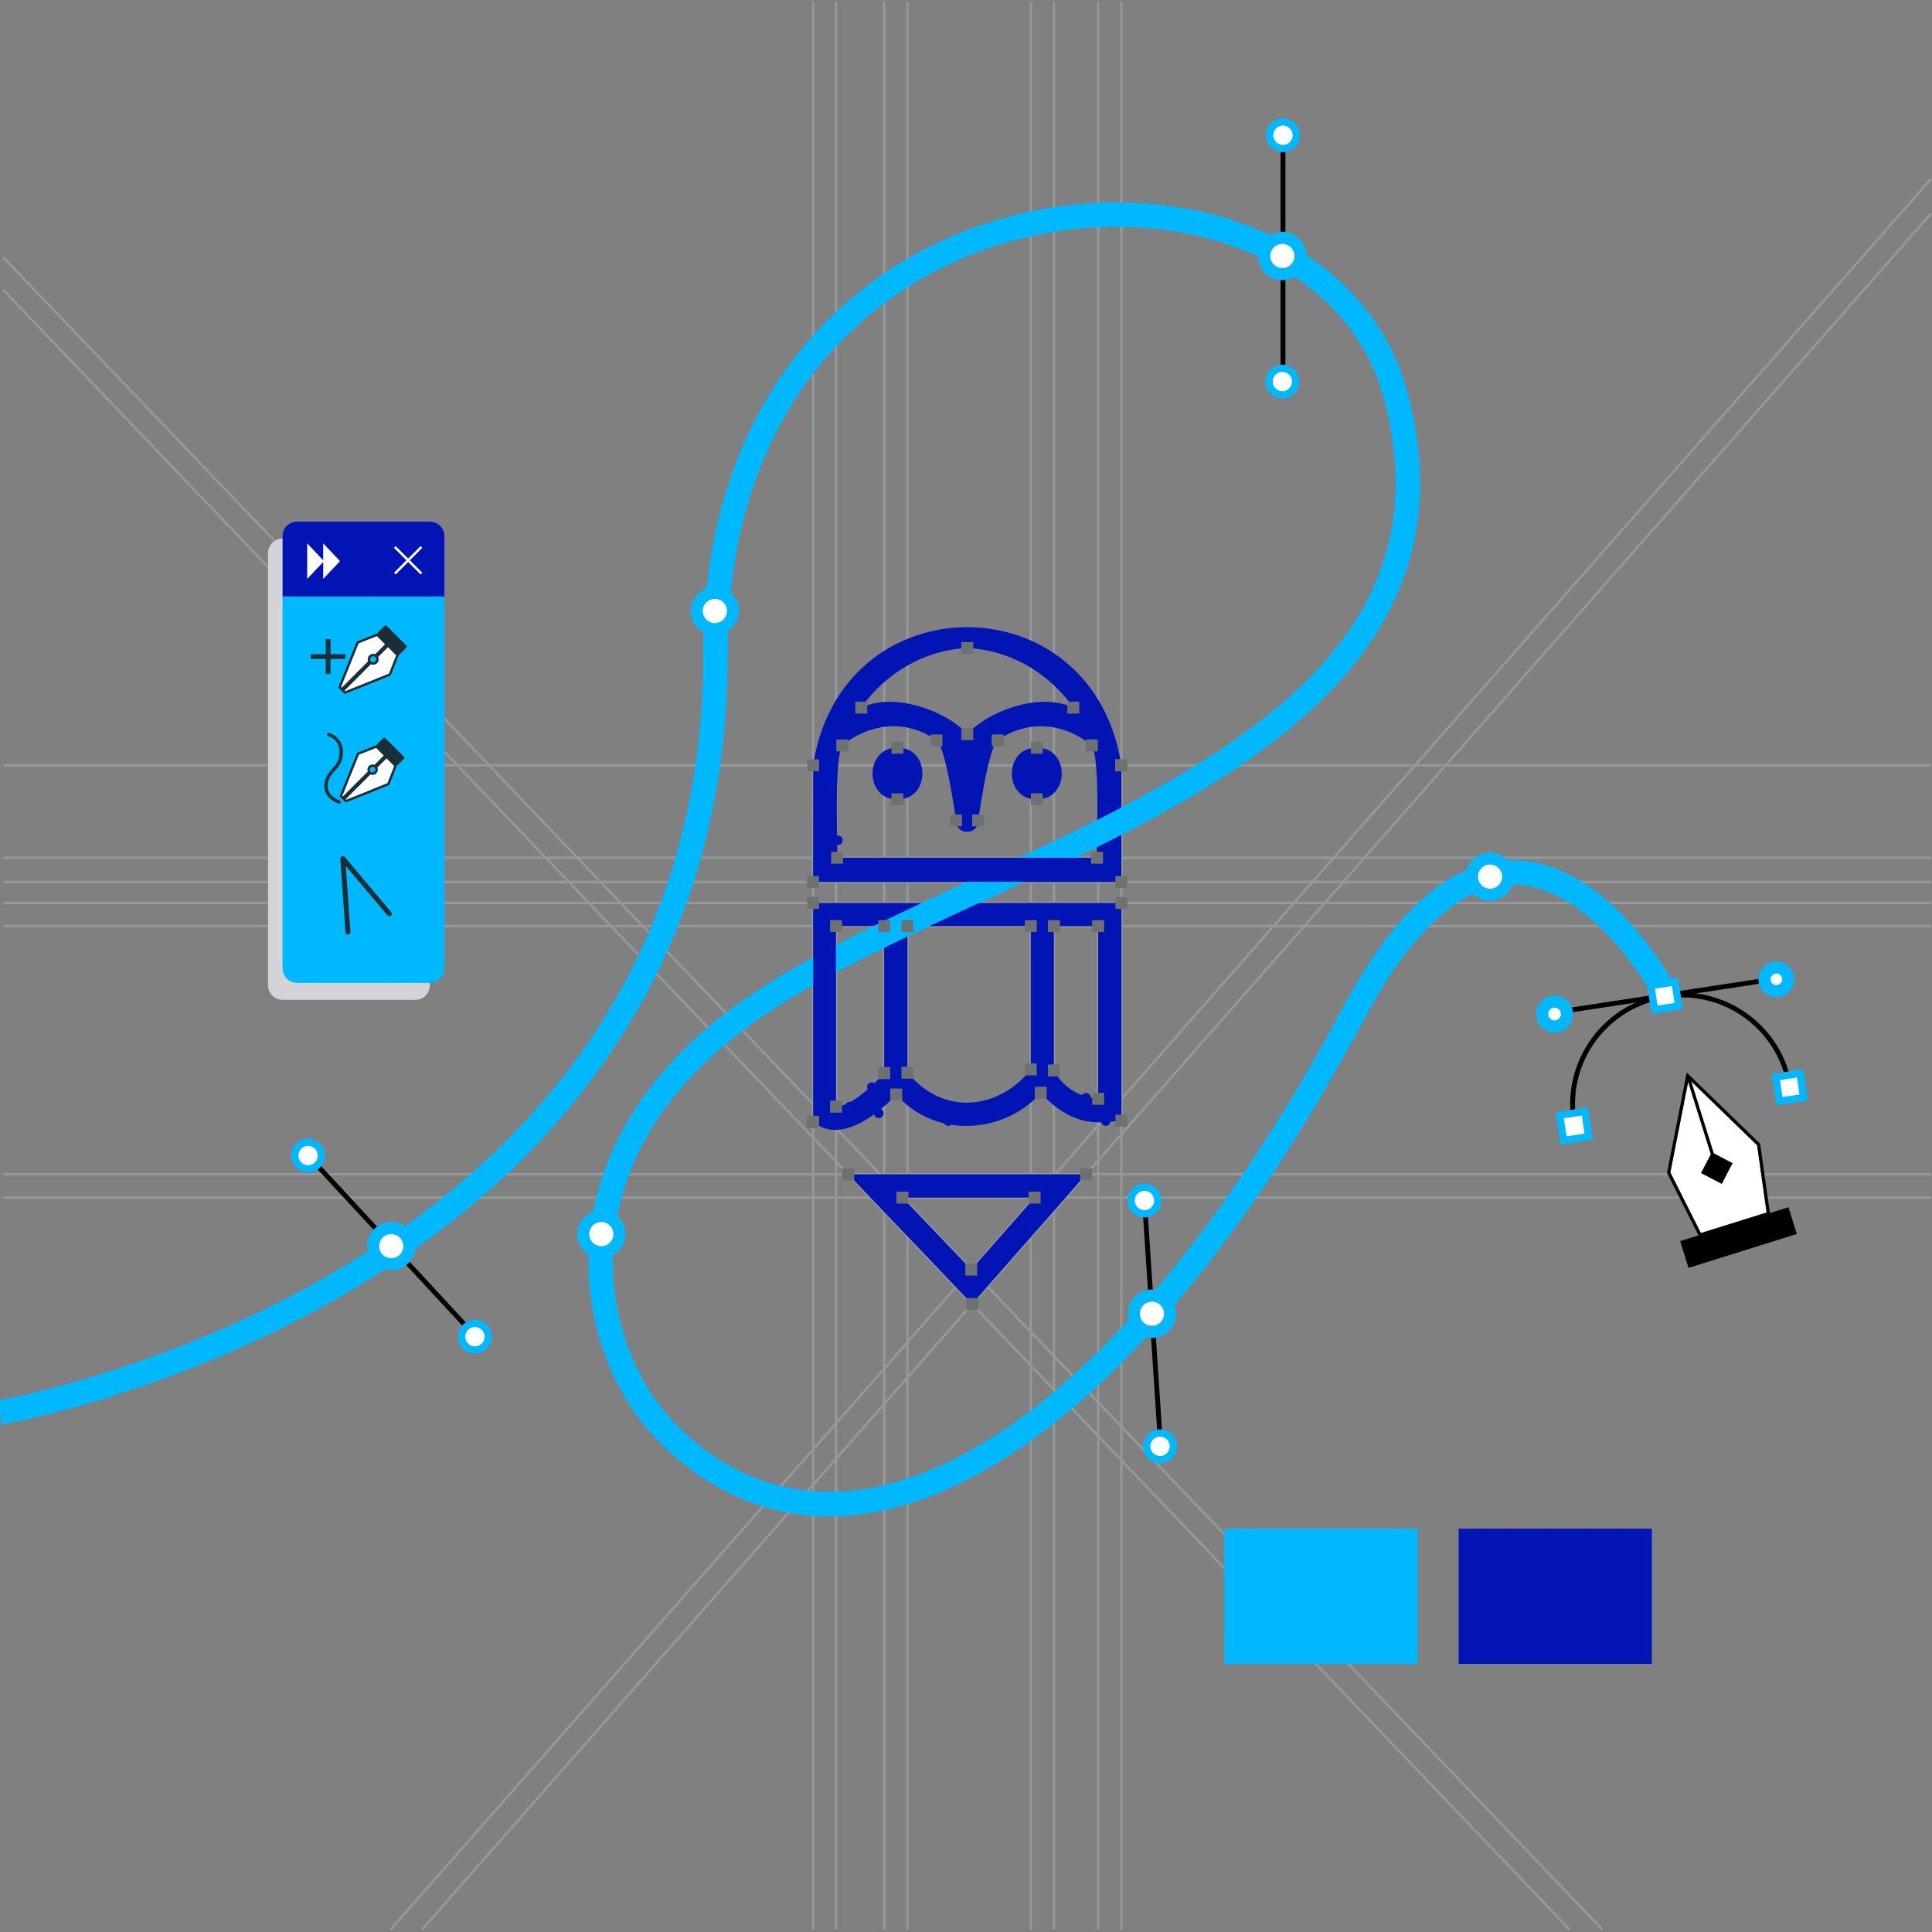 <svg xmlns="http://www.w3.org/2000/svg" id="d" viewBox="0 0 800 800"><rect x="0" y="0" width="800" height="800" fill="#808080" stroke="none"/><defs><clipPath id="f"><path d="M-2.83 81.86v547.96h699.27V81.86H-2.83Zm349.02 321.92c-3.26 1.75-6.44 3.5-9.49 5.23v-13.74c3.03-1.66 6.18-3.34 9.49-5.06v13.57Zm80.35-38.57h-26.51l-.1-.87 1.94-.9c5.87-2.72 11.84-5.48 17.82-8.28h27.92c-7.14 3.48-14.3 6.88-21.06 10.04Z" class="g"/></clipPath><style>.g,.j,.k{fill:none}.j,.k,.l,.m,.n{stroke-miterlimit:10}.o,.p{fill:#1a2e35}.p,.q{stroke:#1a2e35;stroke-linecap:round;stroke-linejoin:round}.m,.n,.q,.s{fill:#fff}.l{fill:#6d7172;stroke:#6d7172}.j{stroke-width:10px}.j,.m,.n{stroke:#00b8ff}.t{fill:#0214b4}.m{stroke-width:5px}.u{fill:#00b8ff}.n{stroke-width:3px}.k{stroke:#000;stroke-width:2px}</style></defs><path id="e" d="m1.36 120.04 648.53 678.88m-475.07 0L799.63 88.34M161.79 798.92 799.63 74.05M1.36 106.55l662.08 692.37M1.36 373.89h798.27M464.36.75v798.18M336.7.75v798.18M366.12.75v798.18M346.19.75v798.18M426.83.75v798.18M375.75.75v798.18M454.73.75v798.18M1.36 383.48h798.27M436.4.75v798.18M1.36 486.27h798.27M1.36 495.91h798.27M464.32.75v798.18M1.36 365.21h798.27M1.36 316.89h798.27M1.36 355.17h798.27" style="stroke:#959898;stroke-miterlimit:10;fill:none"/><path d="M531.25 59v99" class="k"/><circle cx="531.25" cy="56" r="5.5" class="n"/><circle cx="531" cy="158" r="5.5" class="n"/><path d="m129.61 480.69 67.25 72.65" class="k"/><circle cx="127.58" cy="478.49" r="5.5" class="n"/><circle cx="196.67" cy="553.51" r="5.5" class="n"/><path d="m474.09 500.1 6.51 98.78" class="k"/><circle cx="473.9" cy="497.1" r="5.5" class="n"/><circle cx="480.35" cy="598.9" r="5.5" class="n"/><path d="M1 .75h799v798.51H1z" class="g"/><path d="M0 584.83s296.57-50.19 296.28-314.51C296.05 59.01 546.31 44.36 578 164c40.55 153.08-178 189-270.5 256.5-81.45 59.44-64.68 139.78-30.5 173.5 74 73 187.92 4.63 283.5-174.5C628 293 690 412 690 412" class="j"/><path d="m402.51 539.95 47.2-53.69h-98.49l51.29 53.69Zm-.33-14.24-28.5-29.8h54.72l-26.23 29.8Zm-30.55-194.73c13.77.24 13.77-21.59 0-21.35-13.74-.22-13.79 21.59 0 21.35Zm57.68 0c13.77.24 13.77-21.59 0-21.35-13.74-.22-13.79 21.59 0 21.35Z" class="t"/><path d="m336.72 318.86-.04 46.35h127.66v-48.32h-.06c-11.43-75.61-114.27-76.21-127.23-1.94-.12-.02-.23-.04-.35-.04-1.09 0-1.97.88-1.97 1.97s.88 1.97 1.97 1.97h.02Zm63.82-50.51c17.8.83 33.9 10.38 43.89 24.68-14.45-6.81-36.13 2.03-43.89 11.03-7.72-9-29.48-17.84-43.89-11.03 10-14.25 26.05-23.84 43.89-24.68Zm-51.74 40.31c12.43-10 27.41-10.36 38.99-2.07 3.91 2.64 8.07 33.11 8.07 33.11-.07 5.58 7.22 6.24 8.86 1.94.1.02.21.03.32.03a1.967 1.967 0 0 0 .3-3.91c1-6.75 4.52-28.93 7.79-31.17 11.52-8.29 26.62-7.93 38.99 2.07 2.65 4.58 2.31 24.9 2.15 37.53-.12-.02-.25-.04-.38-.04-1.09 0-1.97.88-1.97 1.97s.88 1.97 1.97 1.97c.11 0 .22-.02.33-.03-.02 2.22-.01 3.99.04 5.1H346.63c.06-1.17.06-3.01.04-5.3.1.01.19.03.29.03 1.09 0 1.97-.88 1.97-1.97a1.967 1.967 0 0 0-2.31-1.94c-.16-12.63-.49-32.63 2.15-37.33Zm-12.1 65.23v90.65l-.08-.04c7.83 6.49 17.61 2.54 25.34-3.1.19.89.98 1.56 1.93 1.56 1.09 0 1.97-.88 1.97-1.97 0-.78-.45-1.44-1.11-1.76 2.48-2.05 4.65-4.18 6.35-6.01 5.72 6.4 12.65 10.22 19.86 11.93.33.62.98 1.04 1.73 1.04.47 0 .9-.17 1.24-.45 13.95 2.17 28.47-3.27 37.01-13.25 9.81 10.72 18.43 12.38 25.03 12.24.23.83.99 1.44 1.89 1.44.99 0 1.81-.74 1.94-1.69 1.72-.17 3.25-.37 4.55-.4v-90.17H336.69Zm29.42 70.45v.02a72.182 72.182 0 0 1-4.01 4.18 1.967 1.967 0 0 0-3.07 1.63c0 .34.1.66.25.94-2.35 2.03-4.85 3.89-7.21 5.2-.09-.01-.17-.03-.27-.03-.73 0-1.37.41-1.71 1-1.41.61-2.75.97-3.92.97v-74.78h19.93v60.85Zm60.71-1.56v.02c-10.95 14.42-34.12 21.41-51.07 1.38v-60.7h51.07v59.29Zm27.9 12.21c-.93-.08-1.97-.22-3.08-.46a1.972 1.972 0 0 0-3.62-1.06c-4.12-1.57-8.54-4.58-11.63-10.24V383.5h18.33v71.49Z" class="t"/><path d="M0 584.83s296.57-50.19 296.28-314.51C296.05 59.01 546.31 44.36 578 164c40.55 153.08-178 189-270.5 256.5-81.45 59.44-64.68 139.78-30.5 173.5 74 73 187.92 4.63 283.5-174.5C628 293 690 412 690 412" class="j" style="clip-path:url(#f)"/><path d="M456.25 353.2h-3.95v3.95h3.95v-3.95Zm-107.65 0h-3.95v3.95h3.95v-3.95Zm2.15-46.51h-3.95v3.95h3.95v-3.95Zm38.99-2.07h-3.95v3.95h3.95v-3.95Zm8.08 33.11h-3.95v3.95h3.95v-3.95Zm9.19 0h-3.95v3.95h3.95v-3.95Zm8.07-33.11h-3.95v3.95h3.95v-3.95Zm39.02 2.07h-3.95v3.95h3.95v-3.95Zm-51.59-40.31h-3.95v3.95h3.95v-3.95Zm43.89 24.66h-3.95v3.95h3.95v-3.95Zm-43.89 11.03h-3.95v3.95h3.95v-3.95Zm-43.91-11.03h-3.95v3.95h3.95v-3.95Zm107.69 23.88h-3.95v3.95h3.95v-3.95Z" class="l"/><path d="M466.25 314.92h-3.95v3.95h3.95v-3.95Zm-127.58 0h-3.95v3.95h3.95v-3.95Zm-.04 48.32h-3.95v3.95h3.95v-3.95Zm127.66 0h-3.95v3.95h3.95v-3.95Zm-35-55.59h-3.95v3.95h3.95v-3.95Zm0 21.35h-3.95v3.95h3.95V329Zm-57.69-21.35h-3.95v3.95h3.95v-3.95Zm0 21.35h-3.95v3.95h3.95V329Zm30.55 194.74h-3.95v3.94h3.95v-3.94Zm-28.5-29.8h-3.95v3.95h3.95v-3.95Zm54.73 0h-3.95v3.95h3.95v-3.95Zm-25.89 44.04h-3.95v3.95h3.95v-3.95Zm47.2-53.69h-3.95v3.95h3.95v-3.95Zm-98.49 0h-3.95v3.95h3.95v-3.95Zm103.5-31.27h-3.95v3.95h3.95v-3.95Zm-18.33-11.76h-3.95v3.95h3.95v-3.95Zm0-59.75h-3.95v3.95h3.95v-3.95Zm18.33 0h-3.95v3.95h3.95v-3.95Zm-27.9 59.32h-3.95v3.95h3.95v-3.95Zm-51.07 1.38h-3.95v3.95h3.95v-3.95Zm0-60.7h-3.95v3.95h3.95v-3.95Zm51.07 0h-3.95v3.95h3.95v-3.95Zm-60.7 60.87h-3.95v3.95h3.95v-3.95Zm-19.94 13.91h-3.95v3.95h3.95v-3.95Zm0-74.78h-3.95v3.95h3.95v-3.95Zm19.94 0h-3.95v3.95h3.95v-3.95Zm-29.43-9.59h-3.95v3.95h3.95v-3.95Zm0 90.65h-3.95v3.95h3.95v-3.95Z" class="l"/><path d="M338.59 462.51h-3.95v3.95h3.95v-3.95Zm34.5-11.27h-3.95v3.95h3.95v-3.95Zm59.83-.75h-3.95v3.95h3.95v-3.95Zm33.41 11.61h-3.95v3.95h3.95v-3.95Zm0-90.18h-3.95v3.95h3.95v-3.95Z" class="l"/><path d="M507 633h80v56h-80z" class="u"/><path d="M604 633h80v56h-80z" class="t"/><circle cx="617" cy="363" r="7.5" class="m"/><circle cx="477" cy="544" r="7.5" class="m"/><circle cx="249" cy="511" r="7.5" class="m"/><circle cx="531" cy="106" r="7.5" class="m"/><circle cx="296" cy="253" r="7.5" class="m"/><circle cx="162" cy="516" r="7.5" class="m"/><path d="M651.69 464.05c-3.76-24.7 13.21-47.78 37.91-51.54 24.7-3.76 47.78 13.21 51.54 37.91" class="k"/><path d="m645.828 461.808 10.44-1.59 1.59 10.44-10.44 1.59zm89.502-15.82 9.995-1.523 1.523 9.995-9.995 1.522z" class="n"/><path d="m643.62 419.26 91.9-14" class="k"/><circle cx="735.55" cy="405.51" r="4.9" class="m"/><circle cx="643.71" cy="419.89" r="5.12" class="m"/><path d="m683.597 408.109 9.994-1.523 1.523 9.995-9.995 1.522z" class="n"/><path d="m691.66 485.47 12.65 25.11 27.2-8.51-3.93-27.84-28.31-27.47-7.61 38.71z" class="s"/><path d="m703.63 512.19-13.36-26.53 8.17-41.55 30.39 29.49 4.15 29.41-29.35 9.19Zm-11.97-26.72 12.64 25.12 27.21-8.51-3.93-27.84-28.31-27.47-7.61 38.71Z"/><path d="m698.242 445.58 1.27-.397 11.294 36.084-1.27.397z"/><path d="m708.836 477.136 8.603 4.502-4.501 8.603-8.604-4.501zm-13.123 36.785 44.845-14.036 3.468 11.08-44.845 14.036z"/><path d="M172 223h-55c-3.31 0-6 2.69-6 6v179c0 3.31 2.69 6 6 6h55c3.31 0 6-2.69 6-6V229c0-3.31-2.69-6-6-6Z" style="fill:#d4d4d8"/><path d="M117 247h67v154c0 3.31-2.69 6-6 6h-55c-3.31 0-6-2.69-6-6V247Z" class="u"/><path d="M123 216h55c3.31 0 6 2.69 6 6v25h-67v-25c0-3.31 2.69-6 6-6Z" class="t"/><path d="m155.96 271.96 4.68-4.68 3.97 3.97-3.18 8.06-18.59 7.49-.86-.86 11.52-11.52c.69.5 1.66.45 2.28-.18s.68-1.59.18-2.28Zm-15.32 12.64.86.86 11.54-11.54c-.42-.68-.34-1.58.25-2.17s1.49-.67 2.17-.25l4.7-4.7-3.97-3.97-8.06 3.18-7.49 18.59Z" class="q"/><path d="m165.179 270.565-8.337-8.337 2.821-2.822 8.337 8.337z" class="p"/><path d="M134.87 264.64h1.99v14.45h-1.99z" class="o"/><path d="M143.09 270.87v1.99h-14.45v-1.99z" class="o"/><path d="m155.63 317.74 4.42-4.42 3.75 3.75-3 7.61-17.55 7.07-.81-.81 10.88-10.88c.65.48 1.57.42 2.15-.17.59-.59.64-1.5.17-2.15Zm-14.46 11.94.81.81 10.9-10.9c-.4-.64-.32-1.49.24-2.05.56-.56 1.41-.63 2.05-.24l4.44-4.44-3.75-3.75-7.61 3-7.07 17.55Z" class="q"/><path d="m164.335 316.431-7.877-7.877 2.659-2.659 7.877 7.878z" class="p"/><path d="M140.43 332.79c-.07 0-.14 0-.21-.03-.07-.02-6.61-2.09-5.9-8.23.34-2.87 1.81-4.56 3.24-6.2 1.52-1.74 2.96-3.38 3.06-6.48.19-5.68-4.43-6.94-4.63-6.99-.38-.1-.6-.48-.51-.86.1-.38.48-.6.86-.51.06.02 5.92 1.57 5.69 8.41-.12 3.6-1.79 5.51-3.41 7.36-1.35 1.54-2.62 2.99-2.9 5.43-.58 4.96 4.68 6.65 4.91 6.72.37.12.58.51.47.88-.09.3-.37.5-.67.5Zm3.65 54.21c-.53 0-.98-.41-1.02-.95l-2.15-30.49c-.03-.44.23-.86.64-1.02.41-.17.88-.05 1.17.29L162 377.7c.37.43.31 1.08-.12 1.45-.43.36-1.08.31-1.45-.12l-17.25-20.47 1.93 27.35c.04.57-.39 1.06-.95 1.1h-.07Z" class="o"/><path d="M134.17 232.36 127.2 225v14.72l6.97-7.36z" class="s"/><path d="m140.8 232.36-6.97-7.36v14.72l6.97-7.36z" class="s"/><path d="m163.5 237.5 11-11m0 11-11-11" style="stroke-miterlimit:10;stroke:#fff;fill:none"/></svg>